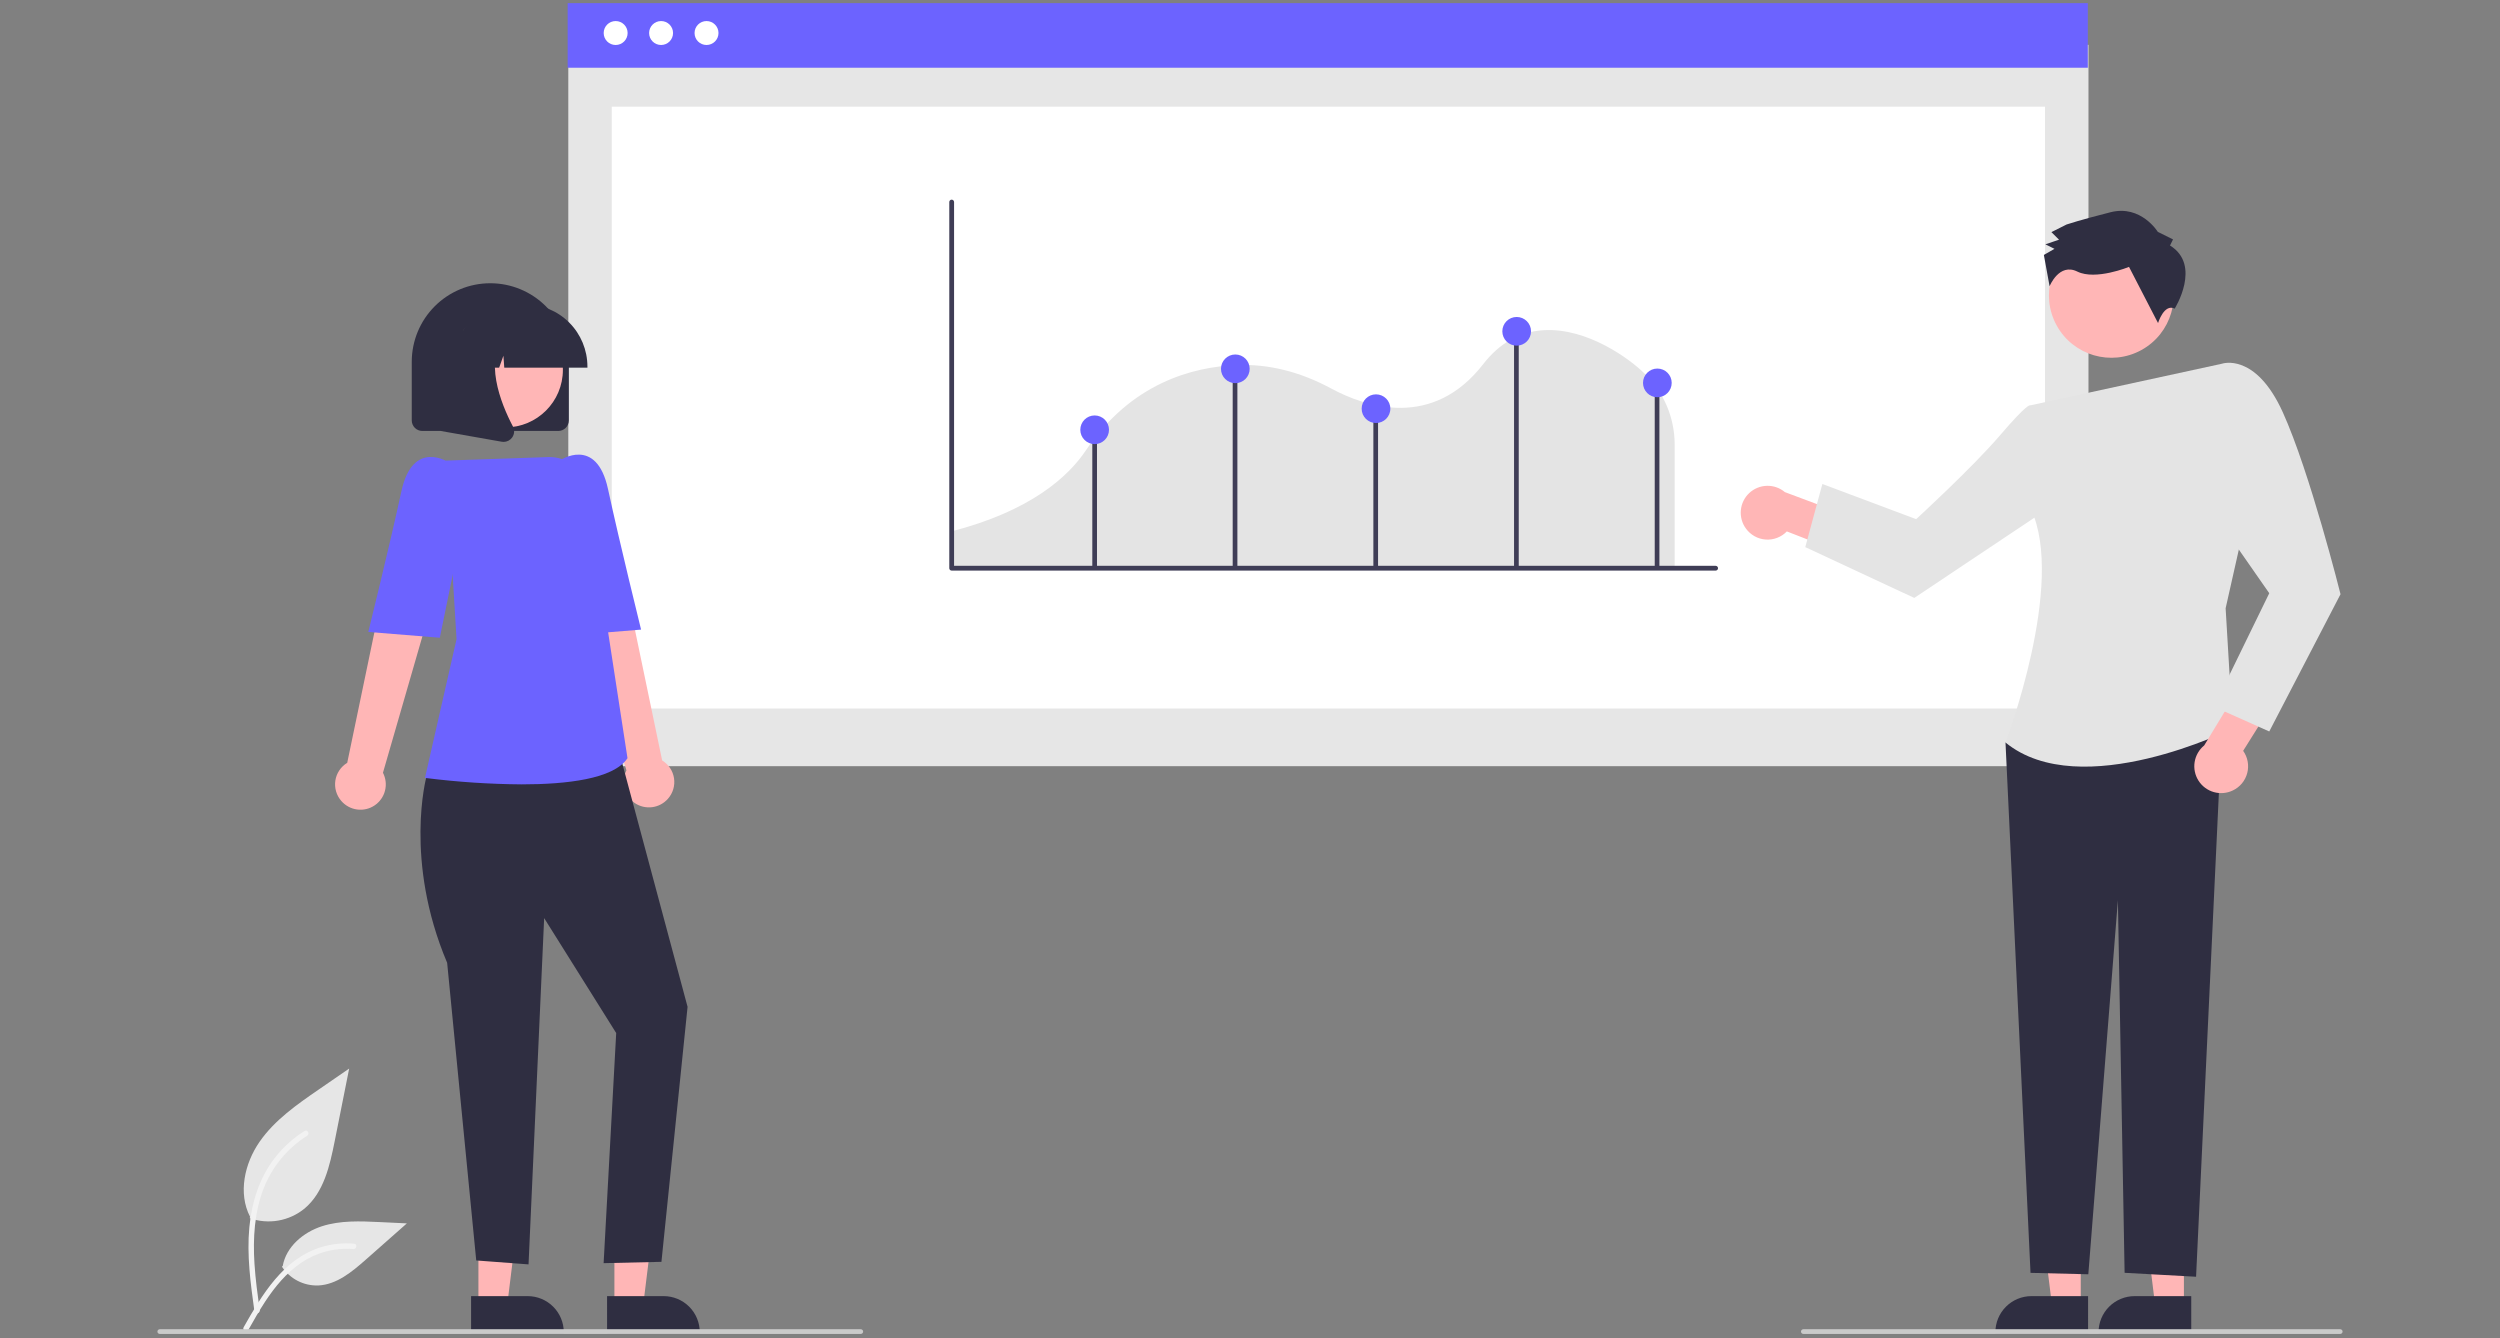 <svg width="325" height="174" viewBox="0 0 325 174" fill="none" xmlns="http://www.w3.org/2000/svg">
<rect x="0" y="0" width="325" height="174" fill="#808080" stroke="none"/>
<g clip-path="url(#clip0_431_503)">
<path d="M32.465 158.365C33.661 158.785 34.945 158.891 36.193 158.671C37.442 158.451 38.612 157.913 39.593 157.11C42.089 155.014 42.871 151.563 43.508 148.367L45.392 138.914L41.448 141.629C38.612 143.581 35.712 145.597 33.749 148.425C31.786 151.253 30.929 155.115 32.506 158.175" fill="#E6E6E6"/>
<path d="M33.075 170.469C32.578 166.853 32.068 163.19 32.416 159.535C32.726 156.289 33.716 153.12 35.732 150.519C36.802 149.142 38.105 147.962 39.58 147.032C39.965 146.79 40.319 147.399 39.936 147.641C37.383 149.255 35.408 151.637 34.296 154.446C33.068 157.569 32.871 160.973 33.082 164.291C33.21 166.297 33.482 168.29 33.755 170.281C33.776 170.371 33.763 170.466 33.717 170.546C33.671 170.627 33.597 170.687 33.508 170.715C33.418 170.739 33.322 170.727 33.241 170.681C33.16 170.635 33.1 170.558 33.075 170.468L33.075 170.469Z" fill="#F2F2F2"/>
<path d="M36.647 164.667C37.16 165.446 37.865 166.081 38.694 166.509C39.523 166.937 40.448 167.144 41.381 167.111C43.778 166.997 45.776 165.325 47.574 163.736L52.893 159.04L49.373 158.871C46.841 158.75 44.244 158.636 41.832 159.418C39.421 160.2 37.197 162.078 36.756 164.574" fill="#E6E6E6"/>
<path d="M31.671 172.547C34.061 168.319 36.832 163.621 41.785 162.119C43.162 161.702 44.605 161.553 46.038 161.679C46.49 161.718 46.377 162.414 45.926 162.376C43.525 162.176 41.127 162.811 39.138 164.172C37.224 165.475 35.734 167.286 34.472 169.207C33.7 170.383 33.008 171.61 32.315 172.835C32.094 173.226 31.448 172.943 31.671 172.547Z" fill="#F2F2F2"/>
<path d="M271.502 5.828H73.88V99.603H271.502V5.828Z" fill="#E6E6E6"/>
<path d="M265.851 13.869H79.531V92.109H265.851V13.869Z" fill="white"/>
<path d="M271.417 0.41H73.796V8.805H271.417V0.41Z" fill="#6C63FF"/>
<path d="M80.035 5.849C80.894 5.849 81.591 5.153 81.591 4.293C81.591 3.434 80.894 2.737 80.035 2.737C79.176 2.737 78.479 3.434 78.479 4.293C78.479 5.153 79.176 5.849 80.035 5.849Z" fill="white"/>
<path d="M85.941 5.849C86.801 5.849 87.497 5.153 87.497 4.293C87.497 3.434 86.801 2.737 85.941 2.737C85.082 2.737 84.385 3.434 84.385 4.293C84.385 5.153 85.082 5.849 85.941 5.849Z" fill="white"/>
<path d="M91.848 5.849C92.707 5.849 93.404 5.153 93.404 4.293C93.404 3.434 92.707 2.737 91.848 2.737C90.989 2.737 90.292 3.434 90.292 4.293C90.292 5.153 90.989 5.849 91.848 5.849Z" fill="white"/>
<path d="M123.537 73.803H217.705V57.663C217.69 55.961 217.336 54.279 216.663 52.715C215.99 51.152 215.011 49.739 213.785 48.559L213.759 48.534C212.077 46.847 206.457 42.564 200.641 42.927C197.569 43.118 194.939 44.599 192.824 47.328C186.24 55.825 177.592 52.956 173.023 50.49C168.997 48.317 164.884 47.297 160.8 47.459C155.08 47.683 147.029 49.79 141.157 58.559C138.914 61.906 134.037 66.448 123.537 69.118V73.803Z" fill="#E4E4E4"/>
<path d="M223.033 74.178H123.718C123.635 74.178 123.556 74.145 123.498 74.087C123.44 74.028 123.407 73.95 123.407 73.867V26.265C123.407 26.183 123.44 26.104 123.498 26.046C123.556 25.987 123.635 25.955 123.718 25.955C123.8 25.955 123.879 25.987 123.938 26.046C123.996 26.104 124.029 26.183 124.029 26.265V73.556H223.033C223.115 73.556 223.194 73.589 223.252 73.647C223.311 73.706 223.343 73.785 223.343 73.867C223.343 73.95 223.311 74.028 223.252 74.087C223.194 74.145 223.115 74.178 223.033 74.178Z" fill="#3F3D56"/>
<path d="M142.609 55.873H142V73.74H142.609V55.873Z" fill="#3F3D56"/>
<path d="M160.86 47.528H160.25V73.74H160.86V47.528Z" fill="#3F3D56"/>
<path d="M179.148 53.014H178.538V73.74H179.148V53.014Z" fill="#3F3D56"/>
<path d="M197.436 42.956H196.826V73.741H197.436V42.956Z" fill="#3F3D56"/>
<path d="M215.723 49.966H215.114V73.74H215.723V49.966Z" fill="#3F3D56"/>
<path d="M160.592 49.813C161.622 49.813 162.457 48.978 162.457 47.948C162.457 46.918 161.622 46.083 160.592 46.083C159.562 46.083 158.728 46.918 158.728 47.948C158.728 48.978 159.562 49.813 160.592 49.813Z" fill="#6C63FF"/>
<path d="M197.168 44.936C198.198 44.936 199.033 44.101 199.033 43.071C199.033 42.041 198.198 41.206 197.168 41.206C196.138 41.206 195.303 42.041 195.303 43.071C195.303 44.101 196.138 44.936 197.168 44.936Z" fill="#6C63FF"/>
<path d="M178.88 54.994C179.91 54.994 180.745 54.159 180.745 53.13C180.745 52.1 179.91 51.265 178.88 51.265C177.85 51.265 177.016 52.1 177.016 53.13C177.016 54.159 177.85 54.994 178.88 54.994Z" fill="#6C63FF"/>
<path d="M142.304 57.737C143.334 57.737 144.169 56.903 144.169 55.873C144.169 54.843 143.334 54.008 142.304 54.008C141.275 54.008 140.44 54.843 140.44 55.873C140.44 56.903 141.275 57.737 142.304 57.737Z" fill="#6C63FF"/>
<path d="M215.456 51.642C216.486 51.642 217.321 50.807 217.321 49.777C217.321 48.747 216.486 47.912 215.456 47.912C214.426 47.912 213.591 48.747 213.591 49.777C213.591 50.807 214.426 51.642 215.456 51.642Z" fill="#6C63FF"/>
<path d="M62.194 169.717H65.931L67.709 155.303L62.194 155.304L62.194 169.717Z" fill="#FFB6B6"/>
<path d="M61.241 168.497L68.6 168.496C69.844 168.496 71.037 168.991 71.916 169.87C72.796 170.749 73.29 171.942 73.29 173.186V173.338L61.241 173.339L61.241 168.497Z" fill="#2F2E41"/>
<path d="M79.873 169.717H83.61L85.387 155.303L79.872 155.304L79.873 169.717Z" fill="#FFB6B6"/>
<path d="M78.919 168.497L86.278 168.496C87.522 168.496 88.715 168.991 89.595 169.87C90.474 170.749 90.969 171.942 90.969 173.186V173.338L78.92 173.339L78.919 168.497Z" fill="#2F2E41"/>
<path d="M86.846 103.824C87.162 103.464 87.395 103.039 87.529 102.58C87.663 102.12 87.695 101.637 87.622 101.164C87.549 100.691 87.373 100.239 87.107 99.842C86.841 99.444 86.49 99.109 86.081 98.862L79.999 69.665L73.374 72.275L81.435 100.154C81.065 100.869 80.969 101.696 81.168 102.477C81.366 103.258 81.844 103.94 82.511 104.392C83.178 104.844 83.987 105.036 84.787 104.932C85.586 104.827 86.319 104.433 86.846 103.824Z" fill="#FFB6B6"/>
<path d="M58.187 98.201L55.432 100.997C55.432 100.997 52.479 111.819 58.13 125.165L61.91 163.859L68.71 164.371L70.74 119.353L80.106 134.296L78.47 164.211L85.987 164.038L89.384 130.89L80.106 96.3L58.187 98.201Z" fill="#2F2E41"/>
<path d="M67.817 101.968C63.67 101.939 59.528 101.665 55.413 101.148L55.247 101.126L59.351 83.087L57.938 59.876L71.284 59.419C72.493 59.375 73.674 59.779 74.603 60.553C75.531 61.328 76.141 62.417 76.315 63.614L79.047 82.132L81.574 98.561L81.54 98.611C79.724 101.273 73.653 101.968 67.817 101.968Z" fill="#6C63FF"/>
<path d="M70.07 63.258L72.782 59.858C72.782 59.858 77.536 56.607 79.04 63.574C80.545 70.54 83.34 81.849 83.34 81.849L74.044 82.602L70.07 63.258Z" fill="#6C63FF"/>
<path d="M44.373 104.128C44.057 103.769 43.824 103.344 43.69 102.884C43.556 102.425 43.524 101.942 43.597 101.468C43.67 100.995 43.846 100.544 44.113 100.146C44.379 99.749 44.729 99.414 45.139 99.166L51.22 69.97L57.845 72.58L49.784 100.458C50.155 101.174 50.25 102.001 50.052 102.782C49.853 103.563 49.376 104.244 48.709 104.697C48.042 105.149 47.232 105.341 46.433 105.236C45.634 105.132 44.901 104.737 44.373 104.128Z" fill="#FFB6B6"/>
<path d="M61.149 63.562L58.438 60.163C58.438 60.163 53.684 56.912 52.179 63.878C50.675 70.845 47.879 82.154 47.879 82.154L57.175 82.907L61.149 63.562Z" fill="#6C63FF"/>
<path d="M72.578 56.024H54.899C54.535 56.024 54.187 55.879 53.93 55.622C53.673 55.365 53.528 55.016 53.528 54.653V47.033C53.528 44.325 54.603 41.727 56.518 39.812C58.433 37.898 61.03 36.822 63.738 36.822C66.446 36.822 69.043 37.898 70.958 39.812C72.873 41.727 73.949 44.325 73.949 47.033V54.653C73.949 55.016 73.804 55.365 73.547 55.622C73.29 55.879 72.941 56.024 72.578 56.024Z" fill="#2F2E41"/>
<path d="M65.69 55.565C69.825 55.565 73.176 52.214 73.176 48.079C73.176 43.944 69.825 40.593 65.69 40.593C61.556 40.593 58.204 43.944 58.204 48.079C58.204 52.214 61.556 55.565 65.69 55.565Z" fill="#FFB6B6"/>
<path d="M76.365 47.794H65.555L65.444 46.243L64.89 47.794H63.225L63.005 44.719L61.907 47.794H58.686V47.642C58.689 45.501 59.54 43.448 61.055 41.933C62.569 40.419 64.622 39.567 66.763 39.565H68.287C70.429 39.567 72.482 40.419 73.996 41.933C75.51 43.448 76.362 45.501 76.365 47.642V47.794Z" fill="#2F2E41"/>
<path d="M65.466 57.447C65.385 57.447 65.304 57.439 65.224 57.425L57.308 56.029V42.947H66.022L65.806 43.198C62.804 46.699 65.066 52.374 66.681 55.446C66.8 55.671 66.853 55.925 66.834 56.179C66.815 56.433 66.724 56.676 66.573 56.881C66.447 57.056 66.28 57.199 66.088 57.297C65.895 57.395 65.682 57.447 65.466 57.447Z" fill="#2F2E41"/>
<path d="M283.909 169.717H280.172L278.394 155.303L283.91 155.304L283.909 169.717Z" fill="#FFB6B6"/>
<path d="M284.862 173.339L272.813 173.338V173.186C272.813 171.942 273.307 170.749 274.186 169.87C275.066 168.991 276.259 168.496 277.503 168.496L284.862 168.497L284.862 173.339Z" fill="#2F2E41"/>
<path d="M270.498 169.717H266.761L264.983 155.303L270.498 155.304L270.498 169.717Z" fill="#FFB6B6"/>
<path d="M271.45 173.339L259.401 173.338V173.186C259.402 171.942 259.896 170.749 260.775 169.87C261.655 168.991 262.848 168.496 264.091 168.496L271.451 168.497L271.45 173.339Z" fill="#2F2E41"/>
<path d="M226.977 68.72C227.275 69.13 227.66 69.471 228.105 69.716C228.549 69.962 229.042 70.108 229.549 70.142C230.055 70.177 230.563 70.1 231.037 69.917C231.511 69.734 231.939 69.45 232.29 69.084L239.684 71.971L242.535 67.906L232.036 63.975C231.382 63.425 230.548 63.133 229.694 63.156C228.839 63.179 228.022 63.515 227.399 64.1C226.775 64.685 226.388 65.478 226.31 66.33C226.232 67.181 226.469 68.031 226.977 68.72Z" fill="#FFB6B6"/>
<path d="M270.45 93.351L260.715 96.526L263.967 165.471L271.481 165.657L275.326 117.036L276.199 165.465L285.489 165.977L288.914 93.351H270.45Z" fill="#2F2E41"/>
<path d="M263.882 52.709L288.868 47.281L291.646 68.795L289.332 79.075L290.259 94.697C290.259 94.697 270.502 104.53 260.715 96.527C260.715 96.527 268.582 75.864 264.022 66.192L263.882 52.709Z" fill="#E4E4E4"/>
<path d="M268.209 55.752L263.882 52.709C263.882 52.709 263.626 52.355 260.02 56.571C256.414 60.786 249.099 67.492 249.099 67.492L236.907 62.92L234.686 71.127L248.856 77.73L268.916 64.332L268.209 55.752Z" fill="#E4E4E4"/>
<path d="M290.264 102.761C290.723 102.544 291.129 102.23 291.453 101.839C291.777 101.448 292.012 100.991 292.141 100.5C292.269 100.008 292.288 99.495 292.197 98.995C292.105 98.496 291.906 98.022 291.611 97.608L295.826 90.882L292.363 87.324L286.545 96.907C285.882 97.447 285.441 98.212 285.304 99.055C285.167 99.9 285.345 100.764 285.804 101.486C286.262 102.208 286.969 102.736 287.791 102.971C288.613 103.206 289.493 103.132 290.264 102.761Z" fill="#FFB6B6"/>
<path d="M284.97 51.519L288.868 47.28C288.868 47.28 293.21 45.768 296.758 53.582C300.305 61.396 304.268 77.246 304.268 77.246L295.003 95.091L287.808 91.876L295.003 77.12L287.39 66.192L284.97 51.519Z" fill="#E4E4E4"/>
<path d="M278.363 45.516C282.293 43.367 283.737 38.44 281.589 34.509C279.44 30.579 274.512 29.134 270.582 31.283C266.652 33.431 265.207 38.359 267.356 42.29C269.504 46.22 274.432 47.664 278.363 45.516Z" fill="#FFB6B6"/>
<path d="M282.1 31.915L282.493 31.124L280.515 30.141C280.515 30.141 278.332 26.59 274.383 27.588C270.433 28.586 268.657 29.183 268.657 29.183L266.683 30.176L267.674 31.161L265.897 31.759L267.084 32.349L265.703 33.142L266.446 37.212C266.446 37.212 267.681 34.125 270.055 35.305C272.429 36.484 276.772 34.695 276.772 34.695L280.545 41.997C280.545 41.997 281.323 39.437 282.711 40.12C282.711 40.12 286.256 34.474 282.1 31.915Z" fill="#2F2E41"/>
<path d="M111.903 173.41H20.768C20.687 173.41 20.61 173.378 20.553 173.321C20.495 173.263 20.463 173.186 20.463 173.105C20.463 173.024 20.495 172.947 20.553 172.89C20.61 172.832 20.687 172.8 20.768 172.8H111.903C111.984 172.8 112.062 172.832 112.119 172.89C112.176 172.947 112.208 173.024 112.208 173.105C112.208 173.186 112.176 173.263 112.119 173.321C112.062 173.378 111.984 173.41 111.903 173.41Z" fill="#CACACA"/>
<path d="M304.232 173.41H234.433C234.352 173.41 234.274 173.378 234.217 173.321C234.16 173.263 234.128 173.186 234.128 173.105C234.128 173.024 234.16 172.947 234.217 172.89C234.274 172.832 234.352 172.8 234.433 172.8H304.232C304.313 172.8 304.39 172.832 304.447 172.89C304.505 172.947 304.537 173.024 304.537 173.105C304.537 173.186 304.505 173.263 304.447 173.321C304.39 173.378 304.313 173.41 304.232 173.41Z" fill="#CACACA"/>
</g>
<defs>
<clipPath id="clip0_431_503">
<rect width="284.073" height="173" fill="white" transform="translate(20.463 0.41)"/>
</clipPath>
</defs>
</svg>
